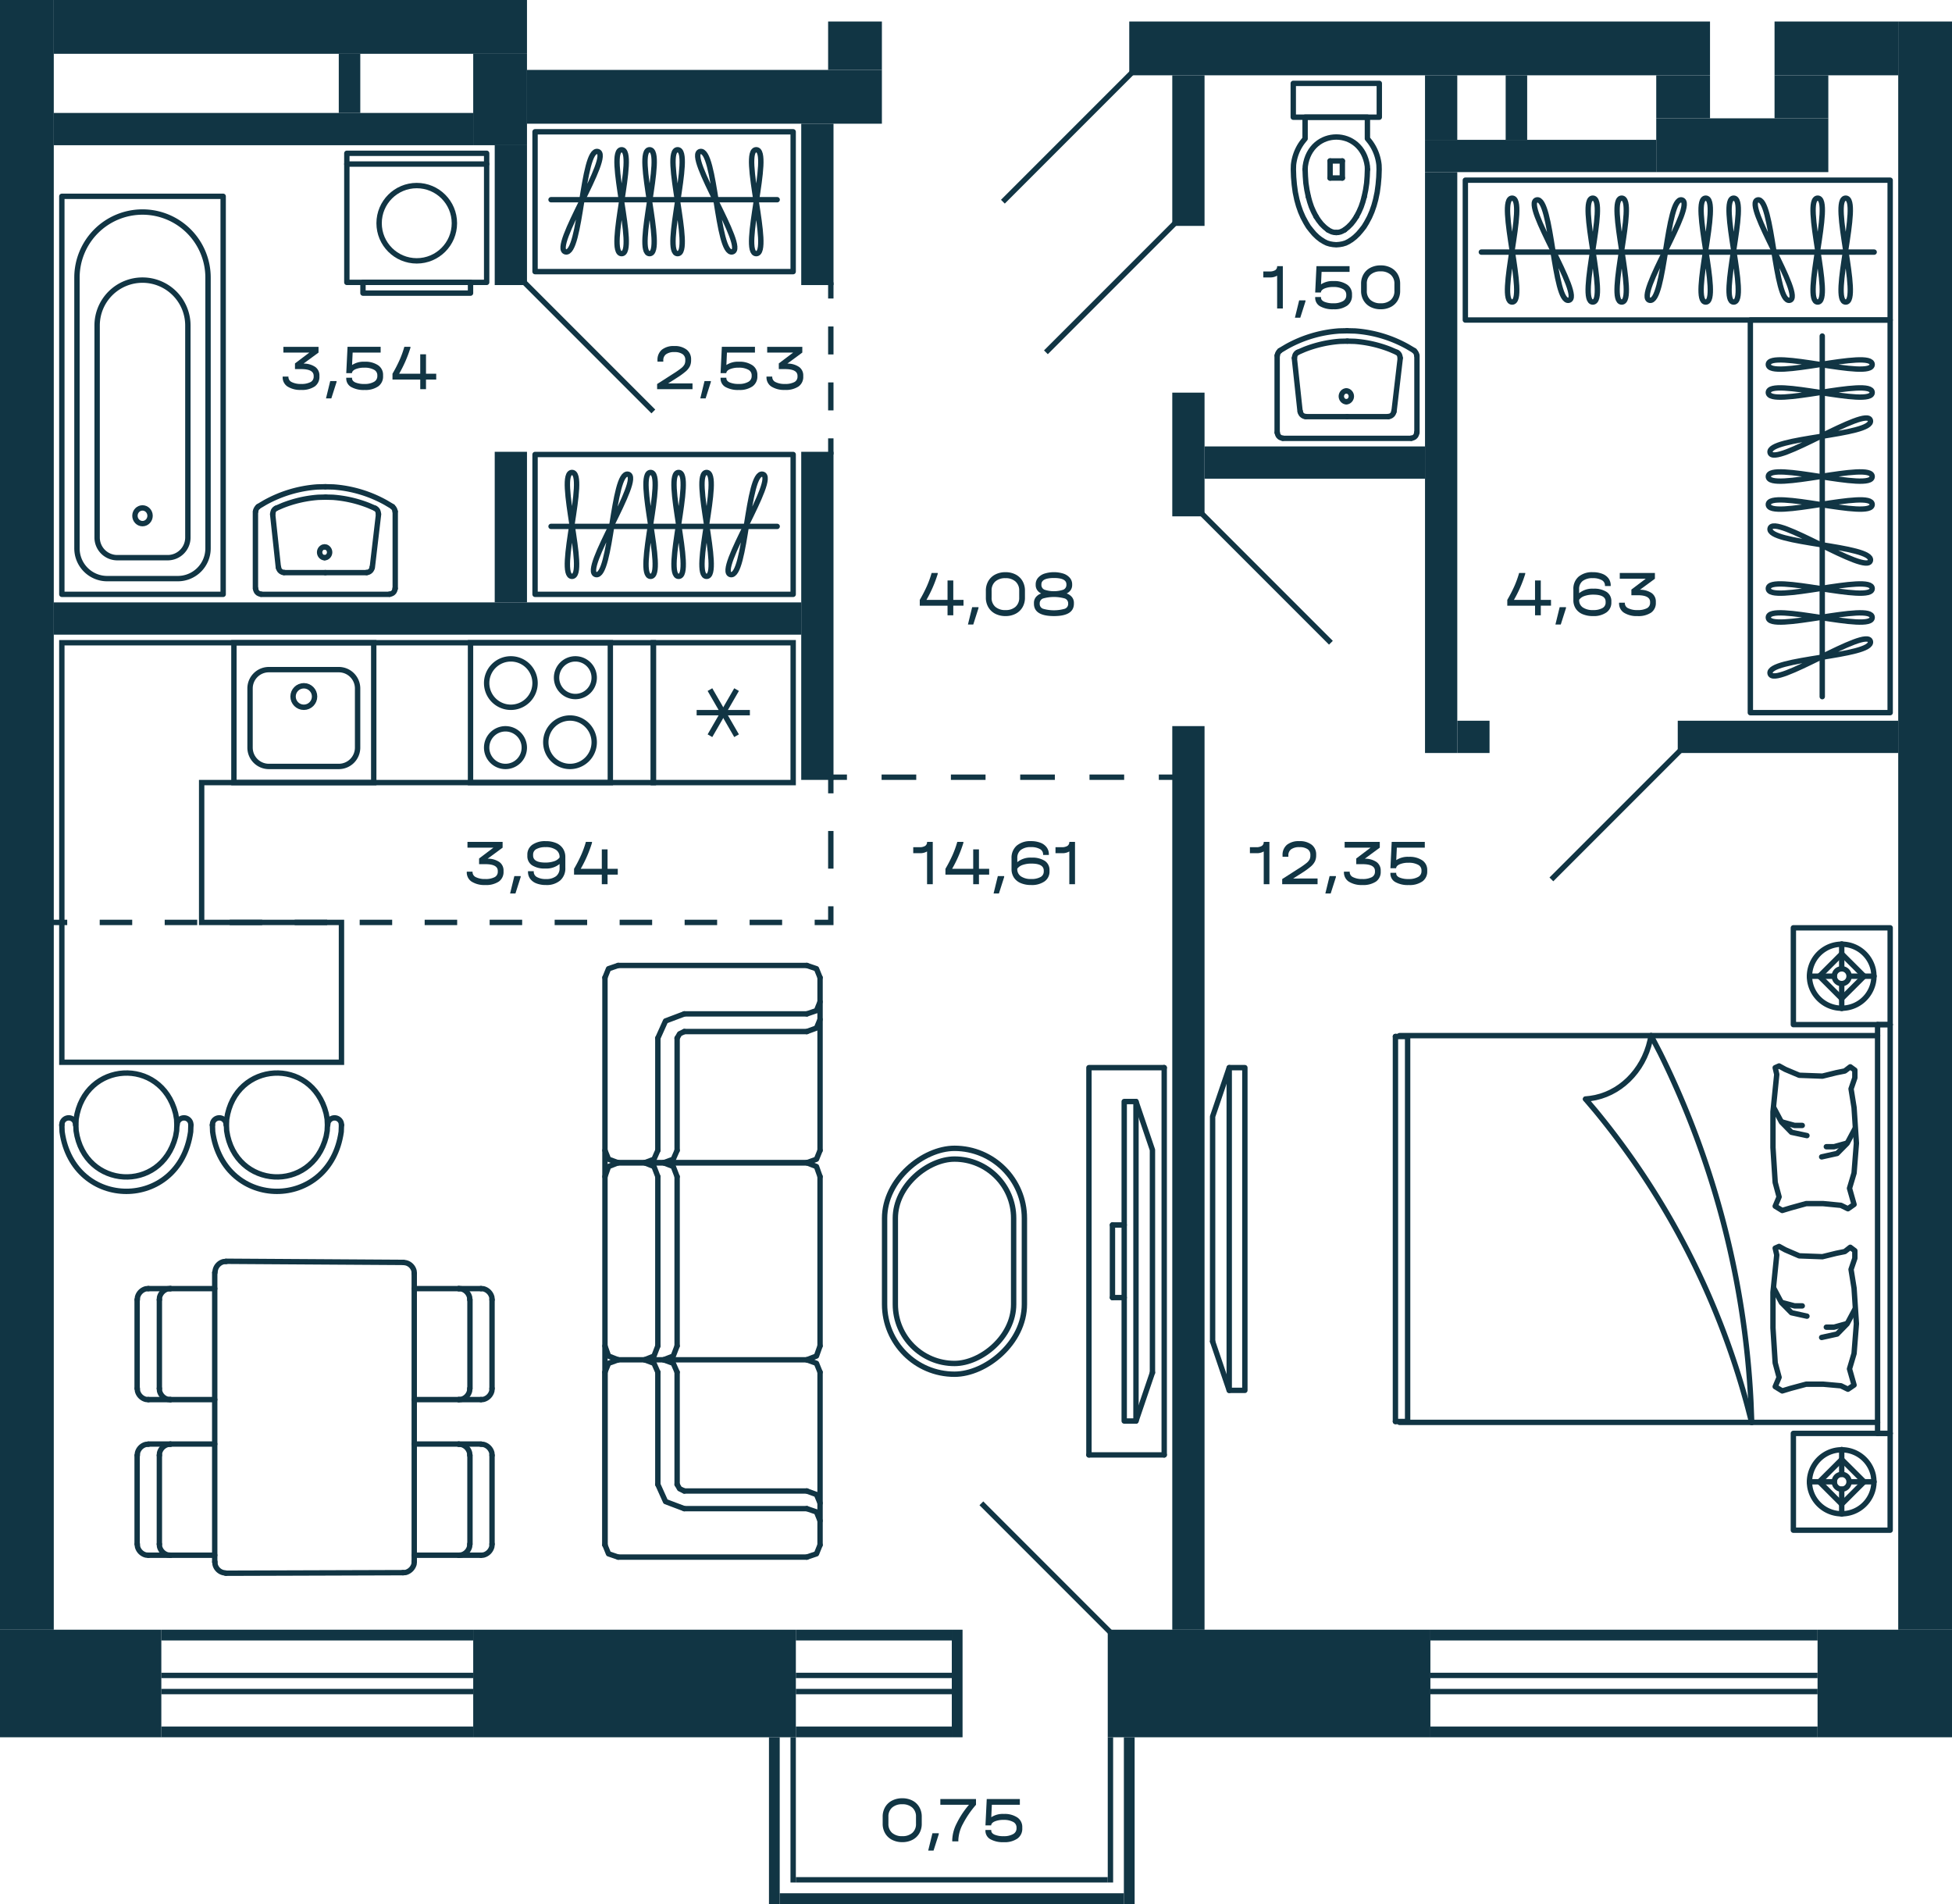 <svg xmlns="http://www.w3.org/2000/svg" width="363" height="354" viewBox="0 0 363 354">
  <title>M5_C1_8,10,12,14,16fl_3</title>
  <g id="Слой_2" data-name="Слой 2">
    <g id="M5_C1_8_10_12_14_16fl_3" data-name="M5_C1_8,10,12,14,16fl_3">
      <g id="m">
        <g>
          <polyline points="231.5 198.5 231.5 258.5 228.591 258.5 228.591 198.5 231.5 198.5" fill="none" stroke="#113544" stroke-linecap="round" stroke-linejoin="round"/>
          <line x1="225.5" y1="249.409" x2="228.591" y2="258.5" fill="none" stroke="#113544" stroke-linecap="round" stroke-linejoin="round"/>
          <polyline points="225.5 249.409 225.5 207.591 228.591 198.5" fill="none" stroke="#113544" stroke-linecap="round" stroke-linejoin="round"/>
        </g>
        <g>
          <line x1="209.062" y1="227.75" x2="206.875" y2="227.75" fill="none" stroke="#113544" stroke-linecap="round" stroke-linejoin="round"/>
          <line x1="214.313" y1="255.2" x2="211.25" y2="264.2" fill="none" stroke="#113544" stroke-linecap="round" stroke-linejoin="round"/>
          <polyline points="214.313 255.2 214.313 213.8 211.25 204.8" fill="none" stroke="#113544" stroke-linecap="round" stroke-linejoin="round"/>
          <polyline points="209.062 204.8 209.062 264.2 211.25 264.2 211.25 204.8 209.062 204.8" fill="none" stroke="#113544" stroke-linecap="round" stroke-linejoin="round"/>
          <line x1="216.5" y1="270.5" x2="202.5" y2="270.5" fill="none" stroke="#113544" stroke-linecap="round" stroke-linejoin="round"/>
          <polyline points="202.5 270.5 202.5 198.5 216.5 198.5" fill="none" stroke="#113544" stroke-linecap="round" stroke-linejoin="round"/>
          <line x1="216.5" y1="198.5" x2="216.5" y2="270.5" fill="none" stroke="#113544" stroke-linecap="round" stroke-linejoin="round"/>
          <line x1="206.875" y1="227.75" x2="206.875" y2="241.25" fill="none" stroke="#113544" stroke-linecap="round" stroke-linejoin="round"/>
          <line x1="209.062" y1="241.25" x2="206.875" y2="241.25" fill="none" stroke="#113544" stroke-linecap="round" stroke-linejoin="round"/>
        </g>
        <g>
          <rect x="99.5" y="84.5" width="48" height="26" fill="none" stroke="#113544" stroke-linecap="round" stroke-linejoin="round"/>
          <line x1="144.525" y1="97.871" x2="102.475" y2="97.871" fill="none" stroke="#113544" stroke-linecap="round" stroke-linejoin="round"/>
          <path d="M126.2,87.843c-2.975,0,2.975,19.314,0,19.314S129.172,87.843,126.2,87.843Z" fill="none" stroke="#113544" stroke-linecap="round" stroke-linejoin="round"/>
          <path d="M131.4,87.843c-2.975,0,2.976,19.314,0,19.314S134.379,87.843,131.4,87.843Z" fill="none" stroke="#113544" stroke-linecap="round" stroke-linejoin="round"/>
          <path d="M141.825,88.172c-2.893-.65-3.08,19.3-5.967,18.656S144.713,88.82,141.825,88.172Z" fill="none" stroke="#113544" stroke-linecap="round" stroke-linejoin="round"/>
          <path d="M120.99,87.843c-2.975,0,2.975,19.314,0,19.314S123.965,87.843,120.99,87.843Z" fill="none" stroke="#113544" stroke-linecap="round" stroke-linejoin="round"/>
          <path d="M106.37,87.843c-2.975,0,2.976,19.314,0,19.314S109.346,87.843,106.37,87.843Z" fill="none" stroke="#113544" stroke-linecap="round" stroke-linejoin="round"/>
          <path d="M116.792,88.172c-2.893-.65-3.08,19.3-5.968,18.656S119.68,88.82,116.792,88.172Z" fill="none" stroke="#113544" stroke-linecap="round" stroke-linejoin="round"/>
        </g>
        <g>
          <rect x="99.5" y="24.5" width="48" height="26" fill="none" stroke="#113544" stroke-linecap="round" stroke-linejoin="round"/>
          <line x1="102.475" y1="37.129" x2="144.525" y2="37.129" fill="none" stroke="#113544" stroke-linecap="round" stroke-linejoin="round"/>
          <path d="M120.8,47.157c2.975,0-2.975-19.314,0-19.314S117.828,47.157,120.8,47.157Z" fill="none" stroke="#113544" stroke-linecap="round" stroke-linejoin="round"/>
          <path d="M115.6,47.157c2.975,0-2.976-19.314,0-19.314S112.621,47.157,115.6,47.157Z" fill="none" stroke="#113544" stroke-linecap="round" stroke-linejoin="round"/>
          <path d="M105.175,46.828c2.893.65,3.08-19.3,5.968-18.656S102.287,46.18,105.175,46.828Z" fill="none" stroke="#113544" stroke-linecap="round" stroke-linejoin="round"/>
          <path d="M126.01,47.157c2.975,0-2.975-19.314,0-19.314S123.035,47.157,126.01,47.157Z" fill="none" stroke="#113544" stroke-linecap="round" stroke-linejoin="round"/>
          <path d="M140.63,47.157c2.975,0-2.976-19.314,0-19.314S137.654,47.157,140.63,47.157Z" fill="none" stroke="#113544" stroke-linecap="round" stroke-linejoin="round"/>
          <path d="M130.208,28.172c2.893-.649,3.08,19.3,5.968,18.656S127.32,28.82,130.208,28.172Z" fill="none" stroke="#113544" stroke-linecap="round" stroke-linejoin="round"/>
        </g>
        <g>
          <rect x="299" y="7" width="26" height="79" fill="none" stroke="#113544" stroke-linecap="round" stroke-linejoin="round" transform="translate(265.5 358.5) rotate(-90)"/>
          <line x1="348.525" y1="46.871" x2="275.475" y2="46.871" fill="none" stroke="#113544" stroke-linecap="round" stroke-linejoin="round"/>
          <path d="M322.4,36.843c-2.975,0,2.976,19.314,0,19.314S325.379,36.843,322.4,36.843Z" fill="none" stroke="#113544" stroke-linecap="round" stroke-linejoin="round"/>
          <path d="M338.023,36.843c-2.975,0,2.975,19.314,0,19.314S341,36.843,338.023,36.843Z" fill="none" stroke="#113544" stroke-linecap="round" stroke-linejoin="round"/>
          <path d="M343.23,36.843c-2.975,0,2.975,19.314,0,19.314S346.205,36.843,343.23,36.843Z" fill="none" stroke="#113544" stroke-linecap="round" stroke-linejoin="round"/>
          <path d="M326.858,37.172c2.873-.645,3.093,19.3,5.967,18.656S323.984,37.817,326.858,37.172Z" fill="none" stroke="#113544" stroke-linecap="round" stroke-linejoin="round"/>
          <path d="M301.577,36.843c2.975,0-2.975,19.314,0,19.314S298.6,36.843,301.577,36.843Z" fill="none" stroke="#113544" stroke-linecap="round" stroke-linejoin="round"/>
          <path d="M317.2,36.843c2.975,0-2.975,19.314,0,19.314S314.222,36.843,317.2,36.843Z" fill="none" stroke="#113544" stroke-linecap="round" stroke-linejoin="round"/>
          <path d="M312.743,37.172c-2.874-.645-3.094,19.3-5.968,18.656S315.617,37.817,312.743,37.172Z" fill="none" stroke="#113544" stroke-linecap="round" stroke-linejoin="round"/>
          <path d="M296.2,36.843c2.975,0-2.975,19.314,0,19.314S293.222,36.843,296.2,36.843Z" fill="none" stroke="#113544" stroke-linecap="round" stroke-linejoin="round"/>
          <path d="M281.2,36.843c2.975,0-2.975,19.314,0,19.314S278.222,36.843,281.2,36.843Z" fill="none" stroke="#113544" stroke-linecap="round" stroke-linejoin="round"/>
          <path d="M285.775,37.172c2.874-.645,3.094,19.3,5.968,18.656S282.9,37.817,285.775,37.172Z" fill="none" stroke="#113544" stroke-linecap="round" stroke-linejoin="round"/>
        </g>
        <g>
          <rect x="325.5" y="59.5" width="26" height="73" fill="none" stroke="#113544" stroke-linecap="round" stroke-linejoin="round" transform="translate(677 192) rotate(180)"/>
          <line x1="338.871" y1="62.475" x2="338.871" y2="129.525" fill="none" stroke="#113544" stroke-linecap="round" stroke-linejoin="round"/>
          <path d="M328.843,88.6c0,2.975,19.314-2.976,19.314,0S328.843,85.621,328.843,88.6Z" fill="none" stroke="#113544" stroke-linecap="round" stroke-linejoin="round"/>
          <path d="M328.843,72.977c0,2.975,19.314-2.975,19.314,0S328.843,70,328.843,72.977Z" fill="none" stroke="#113544" stroke-linecap="round" stroke-linejoin="round"/>
          <path d="M328.843,67.77c0,2.975,19.314-2.975,19.314,0S328.843,64.8,328.843,67.77Z" fill="none" stroke="#113544" stroke-linecap="round" stroke-linejoin="round"/>
          <path d="M329.172,84.142c-.645-2.873,19.3-3.093,18.656-5.967S329.817,87.016,329.172,84.142Z" fill="none" stroke="#113544" stroke-linecap="round" stroke-linejoin="round"/>
          <path d="M328.843,109.423c0-2.975,19.314,2.975,19.314,0S328.843,112.4,328.843,109.423Z" fill="none" stroke="#113544" stroke-linecap="round" stroke-linejoin="round"/>
          <path d="M328.843,93.8c0-2.975,19.314,2.975,19.314,0S328.843,96.778,328.843,93.8Z" fill="none" stroke="#113544" stroke-linecap="round" stroke-linejoin="round"/>
          <path d="M329.172,98.257c-.645,2.874,19.3,3.094,18.656,5.968S329.817,95.384,329.172,98.257Z" fill="none" stroke="#113544" stroke-linecap="round" stroke-linejoin="round"/>
          <path d="M328.843,114.8c0-2.975,19.314,2.975,19.314,0S328.843,117.778,328.843,114.8Z" fill="none" stroke="#113544" stroke-linecap="round" stroke-linejoin="round"/>
          <path d="M329.172,125.225c-.645-2.874,19.3-3.094,18.656-5.968S329.817,128.1,329.172,125.225Z" fill="none" stroke="#113544" stroke-linecap="round" stroke-linejoin="round"/>
        </g>
        <g>
          <g>
            <path d="M307.043,192.546l1.7,3.276a164.53,164.53,0,0,1,16.863,64.855l.145,3.777" fill="none" stroke="#113544" stroke-linecap="round" stroke-linejoin="round"/>
            <path d="M294.862,204.353l1.8,2.115a145.668,145.668,0,0,1,28.36,55.21l.725,2.8" fill="none" stroke="#113544" stroke-linecap="round" stroke-linejoin="round"/>
            <line x1="349.159" y1="190.5" x2="349.159" y2="266.5" fill="none" stroke="#113544" stroke-linecap="round" stroke-linejoin="round"/>
            <line x1="351.5" y1="190.5" x2="351.5" y2="266.5" fill="none" stroke="#113544" stroke-linecap="round" stroke-linejoin="round"/>
            <line x1="261.765" y1="192.709" x2="261.765" y2="264.291" fill="none" stroke="#113544" stroke-linecap="round" stroke-linejoin="round"/>
            <line x1="259.5" y1="192.709" x2="259.5" y2="264.291" fill="none" stroke="#113544" stroke-linecap="round" stroke-linejoin="round"/>
            <polygon points="343.938 254.51 344.788 257.513 343.648 258.286 342.343 257.649 339.049 257.353 335.88 257.353 333 258.127 331.426 258.605 330.121 257.809 330.846 256.08 330.121 253.395 329.707 246.912 329.707 240.27 330.411 233.331 330.121 232.057 330.846 231.739 332.006 232.376 334.595 233.491 338.904 233.65 341.494 233.013 343.068 232.694 344.083 231.898 344.933 232.535 344.933 233.946 344.228 236.016 344.788 239.496 345.223 246.116 344.788 251.644 343.938 254.51" fill="none" stroke="#113544" stroke-linecap="round" stroke-linejoin="round"/>
            <polyline points="329.852 239.496 331.281 242.18 333.145 244.068 336.025 244.706" fill="none" stroke="#113544" stroke-linecap="round" stroke-linejoin="round"/>
            <polyline points="331.426 242.18 333.725 242.795 335.155 242.795" fill="none" stroke="#113544" stroke-linecap="round" stroke-linejoin="round"/>
            <polyline points="343.358 246.116 341.059 246.753 339.629 246.753" fill="none" stroke="#113544" stroke-linecap="round" stroke-linejoin="round"/>
            <polyline points="344.933 243.431 343.503 246.116 341.639 248.027 338.759 248.664" fill="none" stroke="#113544" stroke-linecap="round" stroke-linejoin="round"/>
            <line x1="349.159" y1="266.497" x2="351.5" y2="266.497" fill="none" stroke="#113544" stroke-linecap="round" stroke-linejoin="round"/>
            <line x1="260.266" y1="264.451" x2="349.159" y2="264.451" fill="none" stroke="#113544" stroke-linecap="round" stroke-linejoin="round"/>
            <line x1="259.5" y1="264.288" x2="261.764" y2="264.288" fill="none" stroke="#113544" stroke-linecap="round" stroke-linejoin="round"/>
            <polygon points="343.939 220.936 344.788 223.939 343.649 224.735 342.344 224.098 339.05 223.78 335.88 223.78 333.001 224.576 331.426 225.054 330.121 224.257 330.846 222.529 330.121 219.844 329.707 213.361 329.707 206.719 330.411 199.758 330.121 198.507 330.846 198.188 332.006 198.825 334.596 199.917 338.905 200.076 341.494 199.439 343.069 199.121 344.084 198.347 344.933 198.961 344.933 200.395 344.229 202.442 344.788 205.922 345.223 212.565 344.788 218.093 343.939 220.936" fill="none" stroke="#113544" stroke-linecap="round" stroke-linejoin="round"/>
            <polyline points="344.933 209.881 343.504 212.565 341.639 214.453 338.76 215.09" fill="none" stroke="#113544" stroke-linecap="round" stroke-linejoin="round"/>
            <polyline points="343.359 212.565 341.059 213.202 339.63 213.202" fill="none" stroke="#113544" stroke-linecap="round" stroke-linejoin="round"/>
            <polyline points="329.852 205.922 331.281 208.607 333.146 210.518 336.025 211.132" fill="none" stroke="#113544" stroke-linecap="round" stroke-linejoin="round"/>
            <polyline points="331.426 208.607 333.726 209.244 335.155 209.244" fill="none" stroke="#113544" stroke-linecap="round" stroke-linejoin="round"/>
            <path d="M307.043,192.546l-.186.888c-1.29,5.789-5.759,10.109-11.145,10.805l-.85.091" fill="none" stroke="#113544" stroke-linecap="round" stroke-linejoin="round"/>
            <line x1="349.159" y1="192.546" x2="260.267" y2="192.546" fill="none" stroke="#113544" stroke-linecap="round" stroke-linejoin="round"/>
            <line x1="351.5" y1="190.5" x2="349.159" y2="190.5" fill="none" stroke="#113544" stroke-linecap="round" stroke-linejoin="round"/>
            <line x1="261.765" y1="192.709" x2="259.5" y2="192.709" fill="none" stroke="#113544" stroke-linecap="round" stroke-linejoin="round"/>
          </g>
          <g>
            <g>
              <line x1="338.326" y1="275.5" x2="342.49" y2="271.343" fill="none" stroke="#113544" stroke-linecap="round" stroke-linejoin="round"/>
              <line x1="341.115" y1="275.5" x2="336.5" y2="275.5" fill="none" stroke="#113544" stroke-linecap="round" stroke-linejoin="round"/>
              <line x1="342.49" y1="269.5" x2="342.49" y2="274.108" fill="none" stroke="#113544" stroke-linecap="round" stroke-linejoin="round"/>
              <line x1="342.49" y1="276.873" x2="342.49" y2="281.5" fill="none" stroke="#113544" stroke-linecap="round" stroke-linejoin="round"/>
              <line x1="342.49" y1="279.657" x2="338.326" y2="275.5" fill="none" stroke="#113544" stroke-linecap="round" stroke-linejoin="round"/>
              <line x1="343.885" y1="275.5" x2="348.5" y2="275.5" fill="none" stroke="#113544" stroke-linecap="round" stroke-linejoin="round"/>
              <path d="M348.48,275.5l-.019.549-.079.529a6,6,0,0,1-11.823-.215l-.059-.53v-.549a6,6,0,0,1,11.863-.98l.078.529.039.549" fill="none" stroke="#113544" stroke-linecap="round" stroke-linejoin="round"/>
              <line x1="342.49" y1="271.343" x2="346.654" y2="275.5" fill="none" stroke="#113544" stroke-linecap="round" stroke-linejoin="round"/>
              <path d="M342.49,276.873l-.255-.02-.255-.078a1.372,1.372,0,0,1,.117-2.589l.256-.059h.275a1.378,1.378,0,0,1,.373,2.648l-.256.078Z" fill="none" stroke="#113544" stroke-linecap="round" stroke-linejoin="round"/>
              <line x1="346.654" y1="275.5" x2="342.49" y2="279.657" fill="none" stroke="#113544" stroke-linecap="round" stroke-linejoin="round"/>
            </g>
            <rect x="333.5" y="266.5" width="18" height="18" fill="none" stroke="#113544" stroke-linecap="round" stroke-linejoin="round" transform="translate(618 -67) rotate(90)"/>
          </g>
          <g>
            <g>
              <line x1="338.326" y1="181.5" x2="342.49" y2="177.343" fill="none" stroke="#113544" stroke-linecap="round" stroke-linejoin="round"/>
              <line x1="341.115" y1="181.5" x2="336.5" y2="181.5" fill="none" stroke="#113544" stroke-linecap="round" stroke-linejoin="round"/>
              <line x1="342.49" y1="175.5" x2="342.49" y2="180.108" fill="none" stroke="#113544" stroke-linecap="round" stroke-linejoin="round"/>
              <line x1="342.49" y1="182.873" x2="342.49" y2="187.5" fill="none" stroke="#113544" stroke-linecap="round" stroke-linejoin="round"/>
              <line x1="342.49" y1="185.657" x2="338.326" y2="181.5" fill="none" stroke="#113544" stroke-linecap="round" stroke-linejoin="round"/>
              <line x1="343.885" y1="181.5" x2="348.5" y2="181.5" fill="none" stroke="#113544" stroke-linecap="round" stroke-linejoin="round"/>
              <path d="M348.48,181.5l-.019.549-.079.529a6,6,0,0,1-11.823-.215l-.059-.53v-.549a6,6,0,0,1,11.863-.98l.078.529.039.549" fill="none" stroke="#113544" stroke-linecap="round" stroke-linejoin="round"/>
              <line x1="342.49" y1="177.343" x2="346.654" y2="181.5" fill="none" stroke="#113544" stroke-linecap="round" stroke-linejoin="round"/>
              <path d="M342.49,182.873l-.255-.02-.255-.078a1.372,1.372,0,0,1,.117-2.589l.256-.059h.275a1.378,1.378,0,0,1,.373,2.648l-.256.078Z" fill="none" stroke="#113544" stroke-linecap="round" stroke-linejoin="round"/>
              <line x1="346.654" y1="181.5" x2="342.49" y2="185.657" fill="none" stroke="#113544" stroke-linecap="round" stroke-linejoin="round"/>
            </g>
            <rect x="333.5" y="172.5" width="18" height="18" fill="none" stroke="#113544" stroke-linecap="round" stroke-linejoin="round" transform="translate(524 -161) rotate(90)"/>
          </g>
        </g>
        <g>
          <rect x="156.5" y="221.5" width="42" height="26" rx="13" fill="none" stroke="#113544" stroke-linecap="round" stroke-linejoin="round" transform="translate(-57 412) rotate(-90)"/>
          <rect x="158.5" y="223.5" width="38" height="22" rx="11" fill="none" stroke="#113544" stroke-linecap="round" stroke-linejoin="round" transform="translate(-57 412) rotate(-90)"/>
        </g>
        <g>
          <path d="M35.5,209.161l-.047,1.27c-2.088,14.759-21.819,14.759-23.906,0l-.047-1.27" fill="none" stroke="#113544" stroke-linecap="round" stroke-linejoin="round"/>
          <path d="M32.891,209.161l-.047,1.075-.19,1.075c-2.692,10.59-16.953,9.754-18.5-1.075l-.047-1.075.047-1.075c1.545-10.829,15.806-11.666,18.5-1.075l.19,1.075Z" fill="none" stroke="#113544" stroke-linecap="round" stroke-linejoin="round"/>
          <path d="M11.5,209.161l.047-.391a1.282,1.282,0,0,1,2.467,0l.047.391" fill="none" stroke="#113544" stroke-linecap="round" stroke-linejoin="round"/>
          <path d="M32.939,209.161l.047-.391a1.282,1.282,0,0,1,2.466,0l.048.391" fill="none" stroke="#113544" stroke-linecap="round" stroke-linejoin="round"/>
        </g>
        <g>
          <path d="M63.5,209.161l-.047,1.27c-2.088,14.759-21.819,14.759-23.906,0l-.047-1.27" fill="none" stroke="#113544" stroke-linecap="round" stroke-linejoin="round"/>
          <path d="M60.891,209.161l-.047,1.075-.19,1.075c-2.692,10.59-16.953,9.754-18.5-1.075l-.047-1.075.047-1.075c1.545-10.829,15.806-11.666,18.5-1.075l.19,1.075Z" fill="none" stroke="#113544" stroke-linecap="round" stroke-linejoin="round"/>
          <path d="M39.5,209.161l.047-.391a1.282,1.282,0,0,1,2.467,0l.047.391" fill="none" stroke="#113544" stroke-linecap="round" stroke-linejoin="round"/>
          <path d="M60.939,209.161l.047-.391a1.282,1.282,0,0,1,2.466,0l.048.391" fill="none" stroke="#113544" stroke-linecap="round" stroke-linejoin="round"/>
        </g>
        <g>
          <line x1="114.958" y1="216.182" x2="150.042" y2="216.182" fill="none" stroke="#113544" stroke-linecap="round" stroke-linejoin="round"/>
          <line x1="114.958" y1="252.818" x2="150.042" y2="252.818" fill="none" stroke="#113544" stroke-linecap="round" stroke-linejoin="round"/>
          <line x1="152.5" y1="250.238" x2="152.5" y2="218.762" fill="none" stroke="#113544" stroke-linecap="round" stroke-linejoin="round"/>
          <line x1="122.334" y1="250.238" x2="122.334" y2="218.762" fill="none" stroke="#113544" stroke-linecap="round" stroke-linejoin="round"/>
          <line x1="125.919" y1="250.238" x2="125.919" y2="218.762" fill="none" stroke="#113544" stroke-linecap="round" stroke-linejoin="round"/>
          <polyline points="114.958 216.182 113.166 216.886 112.5 218.762" fill="none" stroke="#113544" stroke-linecap="round" stroke-linejoin="round"/>
          <polyline points="114.958 252.818 113.166 252.114 112.5 250.238" fill="none" stroke="#113544" stroke-linecap="round" stroke-linejoin="round"/>
          <polyline points="150.042 216.182 151.834 216.886 152.5 218.762" fill="none" stroke="#113544" stroke-linecap="round" stroke-linejoin="round"/>
          <polyline points="150.042 252.818 151.834 252.114 152.5 250.238" fill="none" stroke="#113544" stroke-linecap="round" stroke-linejoin="round"/>
          <polyline points="123.409 252.818 125.202 252.114 125.919 250.238" fill="none" stroke="#113544" stroke-linecap="round" stroke-linejoin="round"/>
          <polyline points="119.875 252.818 121.617 252.114 122.334 250.238" fill="none" stroke="#113544" stroke-linecap="round" stroke-linejoin="round"/>
          <polyline points="123.409 216.182 125.202 216.886 125.919 218.762" fill="none" stroke="#113544" stroke-linecap="round" stroke-linejoin="round"/>
          <polyline points="119.875 216.182 121.617 216.886 122.334 218.762" fill="none" stroke="#113544" stroke-linecap="round" stroke-linejoin="round"/>
          <line x1="150.042" y1="280.494" x2="127.25" y2="280.494" fill="none" stroke="#113544" stroke-linecap="round" stroke-linejoin="round"/>
          <line x1="114.958" y1="289.5" x2="150.042" y2="289.5" fill="none" stroke="#113544" stroke-linecap="round" stroke-linejoin="round"/>
          <line x1="112.5" y1="287.248" x2="112.5" y2="255.116" fill="none" stroke="#113544" stroke-linecap="round" stroke-linejoin="round"/>
          <line x1="152.5" y1="287.248" x2="152.5" y2="255.116" fill="none" stroke="#113544" stroke-linecap="round" stroke-linejoin="round"/>
          <line x1="122.334" y1="255.116" x2="122.334" y2="275.99" fill="none" stroke="#113544" stroke-linecap="round" stroke-linejoin="round"/>
          <line x1="150.042" y1="277.21" x2="127.25" y2="277.21" fill="none" stroke="#113544" stroke-linecap="round" stroke-linejoin="round"/>
          <line x1="125.919" y1="255.116" x2="125.919" y2="275.99" fill="none" stroke="#113544" stroke-linecap="round" stroke-linejoin="round"/>
          <polyline points="152.5 287.248 151.834 288.89 150.042 289.5" fill="none" stroke="#113544" stroke-linecap="round" stroke-linejoin="round"/>
          <polyline points="112.5 287.248 113.166 288.89 114.958 289.5" fill="none" stroke="#113544" stroke-linecap="round" stroke-linejoin="round"/>
          <polyline points="152.5 255.116 151.834 253.474 150.042 252.818" fill="none" stroke="#113544" stroke-linecap="round" stroke-linejoin="round"/>
          <polyline points="112.5 255.116 113.166 253.474 114.958 252.818" fill="none" stroke="#113544" stroke-linecap="round" stroke-linejoin="round"/>
          <polyline points="152.5 279.462 151.834 277.867 150.042 277.21" fill="none" stroke="#113544" stroke-linecap="round" stroke-linejoin="round"/>
          <polyline points="152.5 282.745 151.834 281.103 150.042 280.494" fill="none" stroke="#113544" stroke-linecap="round" stroke-linejoin="round"/>
          <polyline points="123.409 252.818 125.202 253.474 125.919 255.116" fill="none" stroke="#113544" stroke-linecap="round" stroke-linejoin="round"/>
          <polyline points="119.875 252.818 121.616 253.474 122.334 255.116" fill="none" stroke="#113544" stroke-linecap="round" stroke-linejoin="round"/>
          <polyline points="127.25 280.494 123.768 279.18 122.334 275.99" fill="none" stroke="#113544" stroke-linecap="round" stroke-linejoin="round"/>
          <polyline points="127.25 277.21 126.38 276.788 125.919 275.99" fill="none" stroke="#113544" stroke-linecap="round" stroke-linejoin="round"/>
          <line x1="150.042" y1="216.182" x2="114.958" y2="216.182" fill="none" stroke="#113544" stroke-linecap="round" stroke-linejoin="round"/>
          <line x1="150.042" y1="188.506" x2="127.25" y2="188.506" fill="none" stroke="#113544" stroke-linecap="round" stroke-linejoin="round"/>
          <line x1="114.958" y1="179.5" x2="150.042" y2="179.5" fill="none" stroke="#113544" stroke-linecap="round" stroke-linejoin="round"/>
          <line x1="152.5" y1="181.752" x2="152.5" y2="213.884" fill="none" stroke="#113544" stroke-linecap="round" stroke-linejoin="round"/>
          <line x1="122.334" y1="213.884" x2="122.334" y2="193.01" fill="none" stroke="#113544" stroke-linecap="round" stroke-linejoin="round"/>
          <line x1="150.042" y1="191.79" x2="127.25" y2="191.79" fill="none" stroke="#113544" stroke-linecap="round" stroke-linejoin="round"/>
          <line x1="125.919" y1="213.884" x2="125.919" y2="193.01" fill="none" stroke="#113544" stroke-linecap="round" stroke-linejoin="round"/>
          <polyline points="152.5 181.752 151.834 180.11 150.042 179.5" fill="none" stroke="#113544" stroke-linecap="round" stroke-linejoin="round"/>
          <polyline points="112.5 181.752 113.166 180.11 114.958 179.5" fill="none" stroke="#113544" stroke-linecap="round" stroke-linejoin="round"/>
          <polyline points="152.5 213.884 151.834 215.526 150.042 216.182" fill="none" stroke="#113544" stroke-linecap="round" stroke-linejoin="round"/>
          <polyline points="112.5 213.884 113.166 215.526 114.958 216.182" fill="none" stroke="#113544" stroke-linecap="round" stroke-linejoin="round"/>
          <polyline points="152.5 189.538 151.834 191.133 150.042 191.79" fill="none" stroke="#113544" stroke-linecap="round" stroke-linejoin="round"/>
          <polyline points="152.5 186.255 151.834 187.897 150.042 188.506" fill="none" stroke="#113544" stroke-linecap="round" stroke-linejoin="round"/>
          <polyline points="123.409 216.182 125.202 215.526 125.919 213.884" fill="none" stroke="#113544" stroke-linecap="round" stroke-linejoin="round"/>
          <polyline points="119.875 216.182 121.616 215.526 122.334 213.884" fill="none" stroke="#113544" stroke-linecap="round" stroke-linejoin="round"/>
          <polyline points="127.25 188.506 123.768 189.82 122.334 193.01" fill="none" stroke="#113544" stroke-linecap="round" stroke-linejoin="round"/>
          <polyline points="127.25 191.79 126.38 192.212 125.919 193.01" fill="none" stroke="#113544" stroke-linecap="round" stroke-linejoin="round"/>
          <line x1="112.5" y1="287.248" x2="112.5" y2="181.752" fill="none" stroke="#113544" stroke-linecap="round" stroke-linejoin="round"/>
        </g>
        <g>
          <path d="M91.5,287.1l-.035.453a2.145,2.145,0,0,1-1.565,1.568l-.452.035" fill="none" stroke="#113544" stroke-linecap="round" stroke-linejoin="round"/>
          <path d="M89.448,268.516l.452.035a2.148,2.148,0,0,1,1.565,1.569l.035.453" fill="none" stroke="#113544" stroke-linecap="round" stroke-linejoin="round"/>
          <path d="M87.362,287.1l-.035.454a2.147,2.147,0,0,1-1.565,1.568l-.452.035" fill="none" stroke="#113544" stroke-linecap="round" stroke-linejoin="round"/>
          <path d="M85.31,268.516l.452.035a2.148,2.148,0,0,1,1.565,1.569l.035.453" fill="none" stroke="#113544" stroke-linecap="round" stroke-linejoin="round"/>
          <path d="M91.5,258.163l-.035.453a2.151,2.151,0,0,1-1.565,1.569l-.452.034" fill="none" stroke="#113544" stroke-linecap="round" stroke-linejoin="round"/>
          <path d="M89.448,239.582l.452.035a2.15,2.15,0,0,1,1.565,1.569l.035.453" fill="none" stroke="#113544" stroke-linecap="round" stroke-linejoin="round"/>
          <path d="M87.362,258.163l-.035.453a2.148,2.148,0,0,1-1.565,1.569l-.452.034" fill="none" stroke="#113544" stroke-linecap="round" stroke-linejoin="round"/>
          <path d="M85.31,239.582l.452.035a2.148,2.148,0,0,1,1.565,1.569l.035.453" fill="none" stroke="#113544" stroke-linecap="round" stroke-linejoin="round"/>
          <path d="M27.587,289.153l-.452-.035a2.145,2.145,0,0,1-1.565-1.568l-.035-.453" fill="none" stroke="#113544" stroke-linecap="round" stroke-linejoin="round"/>
          <path d="M25.535,270.573l.035-.453a2.148,2.148,0,0,1,1.565-1.569l.452-.035" fill="none" stroke="#113544" stroke-linecap="round" stroke-linejoin="round"/>
          <path d="M31.69,289.153l-.452-.035a2.145,2.145,0,0,1-1.565-1.568l-.035-.453" fill="none" stroke="#113544" stroke-linecap="round" stroke-linejoin="round"/>
          <path d="M29.638,270.573l.035-.453a2.148,2.148,0,0,1,1.565-1.569l.452-.035" fill="none" stroke="#113544" stroke-linecap="round" stroke-linejoin="round"/>
          <path d="M31.69,260.219l-.452-.034a2.148,2.148,0,0,1-1.565-1.569l-.035-.453" fill="none" stroke="#113544" stroke-linecap="round" stroke-linejoin="round"/>
          <path d="M29.638,241.639l.035-.453a2.148,2.148,0,0,1,1.565-1.569l.452-.035" fill="none" stroke="#113544" stroke-linecap="round" stroke-linejoin="round"/>
          <path d="M27.587,260.219l-.452-.034a2.148,2.148,0,0,1-1.565-1.569l-.035-.453" fill="none" stroke="#113544" stroke-linecap="round" stroke-linejoin="round"/>
          <path d="M25.535,241.639l.035-.453a2.148,2.148,0,0,1,1.565-1.569l.452-.035" fill="none" stroke="#113544" stroke-linecap="round" stroke-linejoin="round"/>
          <path d="M75.018,234.709l.451.07A2.058,2.058,0,0,1,77,236.313l.034.453" fill="none" stroke="#113544" stroke-linecap="round" stroke-linejoin="round"/>
          <path d="M77.034,290.339l-.034.453a2.212,2.212,0,0,1-1.565,1.568l-.487.035" fill="none" stroke="#113544" stroke-linecap="round" stroke-linejoin="round"/>
          <path d="M41.983,292.465l-.452-.07A2.057,2.057,0,0,1,40,290.861l-.035-.453" fill="none" stroke="#113544" stroke-linecap="round" stroke-linejoin="round"/>
          <path d="M39.966,236.592l.07-.454a2.094,2.094,0,0,1,1.53-1.568l.486-.035" fill="none" stroke="#113544" stroke-linecap="round" stroke-linejoin="round"/>
          <line x1="85.31" y1="289.153" x2="89.448" y2="289.153" fill="none" stroke="#113544" stroke-linecap="round" stroke-linejoin="round"/>
          <line x1="91.5" y1="287.097" x2="91.5" y2="270.573" fill="none" stroke="#113544" stroke-linecap="round" stroke-linejoin="round"/>
          <line x1="89.448" y1="268.481" x2="85.31" y2="268.481" fill="none" stroke="#113544" stroke-linecap="round" stroke-linejoin="round"/>
          <line x1="77.069" y1="289.153" x2="85.31" y2="289.153" fill="none" stroke="#113544" stroke-linecap="round" stroke-linejoin="round"/>
          <line x1="87.397" y1="287.097" x2="87.397" y2="270.573" fill="none" stroke="#113544" stroke-linecap="round" stroke-linejoin="round"/>
          <line x1="85.31" y1="268.481" x2="77.069" y2="268.481" fill="none" stroke="#113544" stroke-linecap="round" stroke-linejoin="round"/>
          <line x1="85.31" y1="260.219" x2="89.448" y2="260.219" fill="none" stroke="#113544" stroke-linecap="round" stroke-linejoin="round"/>
          <line x1="91.5" y1="258.163" x2="91.5" y2="241.639" fill="none" stroke="#113544" stroke-linecap="round" stroke-linejoin="round"/>
          <line x1="89.448" y1="239.582" x2="85.31" y2="239.582" fill="none" stroke="#113544" stroke-linecap="round" stroke-linejoin="round"/>
          <line x1="77.069" y1="260.219" x2="85.31" y2="260.219" fill="none" stroke="#113544" stroke-linecap="round" stroke-linejoin="round"/>
          <line x1="87.397" y1="258.163" x2="87.397" y2="241.639" fill="none" stroke="#113544" stroke-linecap="round" stroke-linejoin="round"/>
          <line x1="85.31" y1="239.582" x2="77.069" y2="239.582" fill="none" stroke="#113544" stroke-linecap="round" stroke-linejoin="round"/>
          <line x1="31.69" y1="289.153" x2="27.586" y2="289.153" fill="none" stroke="#113544" stroke-linecap="round" stroke-linejoin="round"/>
          <line x1="25.5" y1="287.097" x2="25.5" y2="270.573" fill="none" stroke="#113544" stroke-linecap="round" stroke-linejoin="round"/>
          <line x1="27.586" y1="268.481" x2="31.69" y2="268.481" fill="none" stroke="#113544" stroke-linecap="round" stroke-linejoin="round"/>
          <line x1="39.931" y1="289.153" x2="31.69" y2="289.153" fill="none" stroke="#113544" stroke-linecap="round" stroke-linejoin="round"/>
          <line x1="29.638" y1="287.097" x2="29.638" y2="270.573" fill="none" stroke="#113544" stroke-linecap="round" stroke-linejoin="round"/>
          <line x1="31.69" y1="268.481" x2="39.931" y2="268.481" fill="none" stroke="#113544" stroke-linecap="round" stroke-linejoin="round"/>
          <line x1="39.931" y1="260.219" x2="31.69" y2="260.219" fill="none" stroke="#113544" stroke-linecap="round" stroke-linejoin="round"/>
          <line x1="29.638" y1="258.163" x2="29.638" y2="241.639" fill="none" stroke="#113544" stroke-linecap="round" stroke-linejoin="round"/>
          <line x1="31.69" y1="239.582" x2="39.931" y2="239.582" fill="none" stroke="#113544" stroke-linecap="round" stroke-linejoin="round"/>
          <line x1="31.69" y1="260.219" x2="27.586" y2="260.219" fill="none" stroke="#113544" stroke-linecap="round" stroke-linejoin="round"/>
          <line x1="25.5" y1="258.163" x2="25.5" y2="241.639" fill="none" stroke="#113544" stroke-linecap="round" stroke-linejoin="round"/>
          <line x1="27.587" y1="239.582" x2="31.69" y2="239.582" fill="none" stroke="#113544" stroke-linecap="round" stroke-linejoin="round"/>
          <line x1="42.018" y1="234.5" x2="74.983" y2="234.709" fill="none" stroke="#113544" stroke-linecap="round" stroke-linejoin="round"/>
          <line x1="77.034" y1="236.766" x2="77.034" y2="290.339" fill="none" stroke="#113544" stroke-linecap="round" stroke-linejoin="round"/>
          <line x1="74.948" y1="292.395" x2="41.983" y2="292.5" fill="none" stroke="#113544" stroke-linecap="round" stroke-linejoin="round"/>
          <line x1="39.931" y1="290.408" x2="39.931" y2="236.592" fill="none" stroke="#113544" stroke-linecap="round" stroke-linejoin="round"/>
        </g>
      </g>
      <g id="sant">
        <g>
          <rect x="87.5" y="119.5" width="26" height="26" transform="translate(-32 233) rotate(-90)" fill="none" stroke="#113544" stroke-miterlimit="10"/>
          <path d="M94,136a3,3,0,1,1-3,3,3,3,0,0,1,3-3m0-1a4,4,0,1,0,4,4,4,4,0,0,0-4-4Z" fill="#113544"/>
          <path d="M107,123a3,3,0,1,1-3,3,3,3,0,0,1,3-3m0-1a4,4,0,1,0,4,4,4,4,0,0,0-4-4Z" fill="#113544"/>
          <path d="M106,134a4,4,0,1,1-4,4,4,4,0,0,1,4-4m0-1a5,5,0,1,0,5,5,5,5,0,0,0-5-5Z" fill="#113544"/>
          <path d="M95,123a4,4,0,1,1-4,4,4,4,0,0,1,4-4m0-1a5,5,0,1,0,5,5,5,5,0,0,0-5-5Z" fill="#113544"/>
        </g>
        <g>
          <rect x="43.5" y="119.5" width="26" height="26" transform="translate(113 265) rotate(-180)" fill="none" stroke="#113544" stroke-miterlimit="10"/>
          <path d="M63,125a3,3,0,0,1,3,3v11a3,3,0,0,1-3,3H50a3,3,0,0,1-3-3V128a3,3,0,0,1,3-3H63m0-1H50a4,4,0,0,0-4,4v11a4,4,0,0,0,4,4H63a4,4,0,0,0,4-4V128a4,4,0,0,0-4-4Z" fill="#113544"/>
          <circle cx="56.5" cy="129.5" r="2" fill="none" stroke="#113544" stroke-miterlimit="10"/>
        </g>
        <g>
          <rect x="121.5" y="119.5" width="26" height="26" transform="translate(2 267) rotate(-90)" fill="none" stroke="#113544" stroke-miterlimit="10"/>
          <line x1="132.025" y1="128.213" x2="136.975" y2="136.787" fill="none" stroke="#113544" stroke-miterlimit="10"/>
          <line x1="132.025" y1="136.787" x2="136.975" y2="128.213" fill="none" stroke="#113544" stroke-miterlimit="10"/>
          <line x1="139.45" y1="132.5" x2="129.55" y2="132.5" fill="none" stroke="#113544" stroke-miterlimit="10"/>
        </g>
        <g>
          <path d="M242.7,21.79v3.993l-.479.6a8.627,8.627,0,0,0-1.677,4.318l-.024.8.048,1.423.12,1.4.191,1.422.288,1.373.311,1.123.383,1.1.455,1.049.551,1.023.455.749.527.673.551.649.623.6.671.524v-.024l.5.324.55.275.575.174.575.1.6.05.6-.05.575-.1.575-.174.55-.275.5-.324V44.6l.671-.525.623-.6.551-.649.527-.673.455-.749.551-1.023.455-1.049.383-1.1.311-1.123.288-1.373.191-1.422.12-1.4.048-1.423h0l-.024-.8a8.627,8.627,0,0,0-1.677-4.318l-.479-.6V21.79Z" fill="none" stroke="#113544" stroke-linecap="round" stroke-linejoin="round"/>
          <path d="M254.3,31.5l-.024-.6c-.974-7.236-10.57-7.236-11.544,0l-.024.6" fill="none" stroke="#113544" stroke-linecap="round" stroke-linejoin="round"/>
          <rect x="240.5" y="15.5" width="16" height="6.29" fill="none" stroke="#113544" stroke-linecap="round" stroke-linejoin="round"/>
          <polyline points="246.943 42.73 247.302 42.929 247.686 43.104 248.093 43.204 248.5 43.229" fill="none" stroke="#113544" stroke-linecap="round" stroke-linejoin="round"/>
          <line x1="247.35" y1="33.096" x2="249.626" y2="33.096" fill="none" stroke="#113544" stroke-linecap="round" stroke-linejoin="round"/>
          <line x1="247.35" y1="29.926" x2="249.626" y2="29.926" fill="none" stroke="#113544" stroke-linecap="round" stroke-linejoin="round"/>
          <polyline points="248.5 43.229 248.907 43.204 249.314 43.104 249.698 42.929 250.057 42.73" fill="none" stroke="#113544" stroke-linecap="round" stroke-linejoin="round"/>
          <polyline points="253.698 36.565 253.961 35.317 254.153 34.044 254.248 32.771 254.296 31.498" fill="none" stroke="#113544" stroke-linecap="round" stroke-linejoin="round"/>
          <polyline points="252.26 40.259 252.716 39.385 253.123 38.462 253.434 37.538 253.698 36.565" fill="none" stroke="#113544" stroke-linecap="round" stroke-linejoin="round"/>
          <polyline points="250.057 42.73 250.704 42.205 251.278 41.631 251.805 40.958 252.26 40.259" fill="none" stroke="#113544" stroke-linecap="round" stroke-linejoin="round"/>
          <line x1="249.626" y1="33.096" x2="249.626" y2="29.926" fill="none" stroke="#113544" stroke-linecap="round" stroke-linejoin="round"/>
          <polyline points="244.74 40.259 245.195 40.958 245.722 41.631 246.296 42.205 246.943 42.73" fill="none" stroke="#113544" stroke-linecap="round" stroke-linejoin="round"/>
          <polyline points="242.704 31.498 242.752 32.771 242.847 34.044 243.039 35.317 243.302 36.565" fill="none" stroke="#113544" stroke-linecap="round" stroke-linejoin="round"/>
          <polyline points="243.302 36.565 243.566 37.538 243.877 38.462 244.284 39.385 244.739 40.259" fill="none" stroke="#113544" stroke-linecap="round" stroke-linejoin="round"/>
          <line x1="247.35" y1="33.096" x2="247.35" y2="29.926" fill="none" stroke="#113544" stroke-linecap="round" stroke-linejoin="round"/>
        </g>
        <g>
          <rect x="64.5" y="28.5" width="26" height="24" fill="none" stroke="#113544" stroke-linecap="round" stroke-linejoin="round"/>
          <rect x="67.5" y="52.5" width="20" height="2" fill="none" stroke="#113544" stroke-linecap="round" stroke-linejoin="round"/>
          <circle cx="77.5" cy="41.5" r="7" fill="none" stroke="#113544" stroke-linecap="round" stroke-linejoin="round"/>
          <line x1="64.5" y1="30.5" x2="90.5" y2="30.5" fill="none" stroke="#113544" stroke-linecap="round" stroke-linejoin="round"/>
        </g>
        <g>
          <polyline points="237.533 80.424 237.598 80.761 237.73 81.029 237.96 81.265 238.222 81.399 238.55 81.466" fill="none" stroke="#113544" stroke-linecap="round" stroke-linejoin="round"/>
          <path d="M250.5,61.5l-1.477.034a23.411,23.411,0,0,0-9.783,2.924l-1.248.74" fill="none" stroke="#113544" stroke-linecap="round" stroke-linejoin="round"/>
          <polyline points="237.992 65.231 237.763 65.466 237.598 65.769 237.533 66.105" fill="none" stroke="#113544" stroke-linecap="round" stroke-linejoin="round"/>
          <line x1="237.5" y1="80.424" x2="237.5" y2="66.105" fill="none" stroke="#113544" stroke-linecap="round" stroke-linejoin="round"/>
          <line x1="250.5" y1="77.466" x2="258.182" y2="77.466" fill="none" stroke="#113544" stroke-linecap="round" stroke-linejoin="round"/>
          <path d="M263.008,65.2l-1.248-.74a23.411,23.411,0,0,0-9.783-2.924L250.5,61.5" fill="none" stroke="#113544" stroke-linecap="round" stroke-linejoin="round"/>
          <path d="M259.774,65.51l-1.247-.538a22.6,22.6,0,0,0-6.632-1.513l-1.346-.034" fill="none" stroke="#113544" stroke-linecap="round" stroke-linejoin="round"/>
          <line x1="262.449" y1="81.5" x2="238.55" y2="81.5" fill="none" stroke="#113544" stroke-linecap="round" stroke-linejoin="round"/>
          <path d="M250.369,72.685l-.284.038a1.039,1.039,0,0,0,0,1.923l.284.039" fill="none" stroke="#113544" stroke-linecap="round" stroke-linejoin="round"/>
          <path d="M250.369,74.685l.283-.039a1.039,1.039,0,0,0,0-1.923l-.283-.038" fill="none" stroke="#113544" stroke-linecap="round" stroke-linejoin="round"/>
          <line x1="240.701" y1="66.585" x2="241.768" y2="76.525" fill="none" stroke="#113544" stroke-linecap="round" stroke-linejoin="round"/>
          <polyline points="241.325 65.51 241.062 65.678 240.865 65.946 240.767 66.249 240.734 66.552" fill="none" stroke="#113544" stroke-linecap="round" stroke-linejoin="round"/>
          <polyline points="241.8 76.492 241.866 76.794 242.03 77.063 242.26 77.265 242.523 77.399 242.818 77.433" fill="none" stroke="#113544" stroke-linecap="round" stroke-linejoin="round"/>
          <line x1="250.5" y1="77.466" x2="242.818" y2="77.466" fill="none" stroke="#113544" stroke-linecap="round" stroke-linejoin="round"/>
          <path d="M250.549,63.426l-1.346.033a22.592,22.592,0,0,0-6.631,1.513l-1.247.538" fill="none" stroke="#113544" stroke-linecap="round" stroke-linejoin="round"/>
          <polyline points="262.449 81.466 262.778 81.399 263.04 81.265 263.27 81.029 263.401 80.761 263.467 80.424" fill="none" stroke="#113544" stroke-linecap="round" stroke-linejoin="round"/>
          <line x1="260.398" y1="66.585" x2="259.232" y2="76.525" fill="none" stroke="#113544" stroke-linecap="round" stroke-linejoin="round"/>
          <polyline points="263.467 66.105 263.401 65.769 263.237 65.466 263.007 65.231" fill="none" stroke="#113544" stroke-linecap="round" stroke-linejoin="round"/>
          <polyline points="260.365 66.552 260.332 66.249 260.234 65.946 260.037 65.678 259.774 65.509" fill="none" stroke="#113544" stroke-linecap="round" stroke-linejoin="round"/>
          <line x1="263.5" y1="80.424" x2="263.5" y2="66.105" fill="none" stroke="#113544" stroke-linecap="round" stroke-linejoin="round"/>
          <polyline points="258.182 77.433 258.477 77.399 258.74 77.265 258.97 77.063 259.134 76.794 259.199 76.492" fill="none" stroke="#113544" stroke-linecap="round" stroke-linejoin="round"/>
        </g>
        <g>
          <polyline points="47.533 109.424 47.598 109.761 47.73 110.029 47.96 110.265 48.222 110.399 48.55 110.466" fill="none" stroke="#113544" stroke-linecap="round" stroke-linejoin="round"/>
          <path d="M60.5,90.5l-1.477.034a23.411,23.411,0,0,0-9.783,2.924l-1.248.74" fill="none" stroke="#113544" stroke-linecap="round" stroke-linejoin="round"/>
          <polyline points="47.992 94.231 47.763 94.466 47.598 94.769 47.533 95.105" fill="none" stroke="#113544" stroke-linecap="round" stroke-linejoin="round"/>
          <line x1="47.5" y1="109.424" x2="47.5" y2="95.105" fill="none" stroke="#113544" stroke-linecap="round" stroke-linejoin="round"/>
          <line x1="60.5" y1="106.466" x2="68.182" y2="106.466" fill="none" stroke="#113544" stroke-linecap="round" stroke-linejoin="round"/>
          <path d="M73.008,94.2l-1.248-.74a23.411,23.411,0,0,0-9.783-2.924L60.5,90.5" fill="none" stroke="#113544" stroke-linecap="round" stroke-linejoin="round"/>
          <path d="M69.774,94.51l-1.247-.538A22.6,22.6,0,0,0,61.9,92.459l-1.346-.034" fill="none" stroke="#113544" stroke-linecap="round" stroke-linejoin="round"/>
          <line x1="72.449" y1="110.5" x2="48.55" y2="110.5" fill="none" stroke="#113544" stroke-linecap="round" stroke-linejoin="round"/>
          <path d="M60.369,101.685l-.284.038a1.039,1.039,0,0,0,0,1.923l.284.039" fill="none" stroke="#113544" stroke-linecap="round" stroke-linejoin="round"/>
          <path d="M60.369,103.685l.283-.039a1.039,1.039,0,0,0,0-1.923l-.283-.038" fill="none" stroke="#113544" stroke-linecap="round" stroke-linejoin="round"/>
          <line x1="50.701" y1="95.585" x2="51.768" y2="105.525" fill="none" stroke="#113544" stroke-linecap="round" stroke-linejoin="round"/>
          <polyline points="51.325 94.51 51.062 94.678 50.865 94.946 50.767 95.249 50.734 95.552" fill="none" stroke="#113544" stroke-linecap="round" stroke-linejoin="round"/>
          <polyline points="51.8 105.492 51.866 105.794 52.03 106.063 52.26 106.265 52.523 106.399 52.818 106.433" fill="none" stroke="#113544" stroke-linecap="round" stroke-linejoin="round"/>
          <line x1="60.5" y1="106.466" x2="52.818" y2="106.466" fill="none" stroke="#113544" stroke-linecap="round" stroke-linejoin="round"/>
          <path d="M60.549,92.426l-1.346.033a22.592,22.592,0,0,0-6.631,1.513l-1.247.538" fill="none" stroke="#113544" stroke-linecap="round" stroke-linejoin="round"/>
          <polyline points="72.449 110.466 72.778 110.399 73.04 110.265 73.27 110.029 73.401 109.761 73.467 109.424" fill="none" stroke="#113544" stroke-linecap="round" stroke-linejoin="round"/>
          <line x1="70.398" y1="95.585" x2="69.232" y2="105.525" fill="none" stroke="#113544" stroke-linecap="round" stroke-linejoin="round"/>
          <polyline points="73.467 95.105 73.401 94.769 73.237 94.466 73.007 94.231" fill="none" stroke="#113544" stroke-linecap="round" stroke-linejoin="round"/>
          <polyline points="70.365 95.552 70.332 95.249 70.234 94.946 70.037 94.678 69.774 94.509" fill="none" stroke="#113544" stroke-linecap="round" stroke-linejoin="round"/>
          <line x1="73.5" y1="109.424" x2="73.5" y2="95.105" fill="none" stroke="#113544" stroke-linecap="round" stroke-linejoin="round"/>
          <polyline points="68.182 106.433 68.477 106.399 68.74 106.265 68.97 106.063 69.134 105.794 69.199 105.492" fill="none" stroke="#113544" stroke-linecap="round" stroke-linejoin="round"/>
        </g>
        <polygon points="121.5 145.5 121.5 119.5 37.5 119.5 37.5 119.5 11.5 119.5 11.5 197.5 63.5 197.5 63.5 171.5 37.5 171.5 37.5 145.5 121.5 145.5" fill="none" stroke="#113544" stroke-miterlimit="10"/>
        <g>
          <rect x="11.5" y="36.5" width="30" height="74" fill="none" stroke="#113544" stroke-linecap="round" stroke-linejoin="round"/>
          <path d="M26.5,39.421h0A12.187,12.187,0,0,1,38.687,51.609v50.345a5.625,5.625,0,0,1-5.625,5.625H19.937a5.625,5.625,0,0,1-5.625-5.625V51.609A12.188,12.188,0,0,1,26.5,39.421Z" fill="none" stroke="#113544" stroke-linecap="round" stroke-linejoin="round"/>
          <path d="M26.5,52.079h0a8.437,8.437,0,0,1,8.437,8.437V99.934a3.75,3.75,0,0,1-3.75,3.75H21.812a3.75,3.75,0,0,1-3.75-3.75V60.516A8.437,8.437,0,0,1,26.5,52.079Z" fill="none" stroke="#113544" stroke-linecap="round" stroke-linejoin="round"/>
          <ellipse cx="26.5" cy="95.895" rx="1.406" ry="1.461" fill="none" stroke="#113544" stroke-linecap="round" stroke-linejoin="round"/>
        </g>
      </g>
      <g id="l">
        <line x1="312.5" y1="139.5" x2="288.5" y2="163.5" fill="none" stroke="#113544" stroke-miterlimit="10"/>
        <line x1="218.5" y1="41.5" x2="194.5" y2="65.5" fill="none" stroke="#113544" stroke-miterlimit="10"/>
        <line x1="97.5" y1="52.5" x2="121.5" y2="76.5" fill="none" stroke="#113544" stroke-miterlimit="10"/>
        <line x1="223.5" y1="95.5" x2="247.5" y2="119.5" fill="none" stroke="#113544" stroke-miterlimit="10"/>
        <line x1="182.5" y1="279.5" x2="206.5" y2="303.5" fill="none" stroke="#113544" stroke-miterlimit="10"/>
        <line x1="210.5" y1="13.5" x2="186.5" y2="37.5" fill="none" stroke="#113544" stroke-miterlimit="10"/>
        <g>
          <line x1="154.5" y1="84.5" x2="154.5" y2="81.5" fill="none" stroke="#113544" stroke-miterlimit="10"/>
          <line x1="154.5" y1="76.3" x2="154.5" y2="58.1" fill="none" stroke="#113544" stroke-miterlimit="10" stroke-dasharray="5.2 5.2"/>
          <line x1="154.5" y1="55.5" x2="154.5" y2="52.5" fill="none" stroke="#113544" stroke-miterlimit="10"/>
        </g>
        <g>
          <line x1="9.5" y1="171.5" x2="12.5" y2="171.5" fill="none" stroke="#113544" stroke-miterlimit="10"/>
          <line x1="18.543" y1="171.5" x2="148.478" y2="171.5" fill="none" stroke="#113544" stroke-miterlimit="10" stroke-dasharray="6.043 6.043"/>
          <path d="M151.5,171.5h3v-3" fill="none" stroke="#113544" stroke-miterlimit="10"/>
          <path d="M154.5,161.5V151" fill="none" stroke="#113544" stroke-miterlimit="10" stroke-dasharray="7 7"/>
          <path d="M154.5,147.5v-3h3" fill="none" stroke="#113544" stroke-miterlimit="10"/>
          <line x1="163.944" y1="144.5" x2="212.278" y2="144.5" fill="none" stroke="#113544" stroke-miterlimit="10" stroke-dasharray="6.444 6.444"/>
          <line x1="215.5" y1="144.5" x2="218.5" y2="144.5" fill="none" stroke="#113544" stroke-miterlimit="10"/>
        </g>
      </g>
      <g id="s">
        <rect x="-146.5" y="146.5" width="303" height="10" transform="translate(-146.5 156.5) rotate(-90)" fill="#113544"/>
        <rect x="226" y="283" width="20" height="60" transform="translate(-77 549) rotate(-90)" fill="#113544"/>
        <rect x="312" y="134" width="41" height="6" transform="translate(665 274) rotate(180)" fill="#113544"/>
        <rect x="271" y="134" width="6" height="6" transform="translate(548 274) rotate(180)" fill="#113544"/>
        <rect x="98" y="13" width="66" height="10" transform="translate(262 36) rotate(180)" fill="#113544"/>
        <rect x="149" y="84" width="6" height="61" transform="translate(304 229) rotate(180)" fill="#113544"/>
        <rect x="218" y="73" width="6" height="23" fill="#113544"/>
        <rect x="218" y="135" width="6" height="168" fill="#113544"/>
        <rect x="265" y="32" width="6" height="108" fill="#113544"/>
        <rect x="108" y="283" width="20" height="60" transform="translate(-195 431) rotate(-90)" fill="#113544"/>
        <rect x="58" y="275" width="2" height="58" transform="translate(363 245) rotate(90)" fill="#113544"/>
        <rect x="58" y="293" width="2" height="58" transform="translate(381 263) rotate(90)" fill="#113544"/>
        <rect x="58.5" y="282.5" width="1" height="58" transform="translate(370.5 252.5) rotate(90)" fill="#113544"/>
        <rect x="58.5" y="285.5" width="1" height="58" transform="translate(373.5 255.5) rotate(90)" fill="#113544"/>
        <rect x="218" y="14" width="6" height="28" fill="#113544"/>
        <rect x="92" y="84" width="6" height="28" fill="#113544"/>
        <rect x="92" y="27" width="6" height="26" fill="#113544"/>
        <rect x="149" y="23" width="6" height="30" fill="#113544"/>
        <rect x="176" y="321" width="2" height="64" transform="translate(530 176) rotate(90)" fill="#113544"/>
        <rect x="209" y="323" width="2" height="31" transform="translate(420 677) rotate(180)" fill="#113544"/>
        <rect x="143" y="323" width="2" height="31" transform="translate(288 677) rotate(180)" fill="#113544"/>
        <rect x="206" y="323" width="1" height="27" transform="translate(413 673) rotate(180)" fill="#113544"/>
        <rect x="147" y="323" width="1" height="27" transform="translate(295 673) rotate(180)" fill="#113544"/>
        <rect x="148" y="349" width="58" height="1" transform="translate(354 699) rotate(180)" fill="#113544"/>
        <rect x="161.5" y="307.5" width="2" height="29" transform="translate(-159.5 484.5) rotate(-90)" fill="#113544"/>
        <rect x="161.5" y="289.5" width="2" height="29" transform="translate(-141.5 466.5) rotate(-90)" fill="#113544"/>
        <rect x="162" y="300" width="1" height="29" transform="translate(-152 477) rotate(-90)" fill="#113544"/>
        <rect x="162" y="297" width="1" height="29" transform="translate(-149 474) rotate(-90)" fill="#113544"/>
        <rect x="168" y="312" width="20" height="2" transform="translate(-135 491) rotate(-90)" fill="#113544"/>
        <rect x="210" y="4" width="108" height="10" fill="#113544"/>
        <rect x="10" width="88" height="10" fill="#113544"/>
        <rect x="208.5" y="148.5" width="299" height="10" transform="translate(204.5 511.5) rotate(-90)" fill="#113544"/>
        <rect x="5" y="298" width="20" height="30" transform="translate(-298 328) rotate(-90)" fill="#113544"/>
        <rect x="340.5" y="300.5" width="20" height="25" transform="translate(37.5 663.5) rotate(-90)" fill="#113544"/>
        <rect x="301" y="268" width="2" height="72" transform="translate(606 2) rotate(90)" fill="#113544"/>
        <rect x="301" y="286" width="2" height="72" transform="translate(624 20) rotate(90)" fill="#113544"/>
        <rect x="301.5" y="275.5" width="1" height="72" transform="translate(613.5 9.5) rotate(90)" fill="#113544"/>
        <rect x="301.5" y="278.5" width="1" height="72" transform="translate(616.5 12.5) rotate(90)" fill="#113544"/>
        <rect x="10" y="112" width="139" height="6" transform="translate(159 230) rotate(180)" fill="#113544"/>
        <rect x="154" y="4" width="10" height="9" fill="#113544"/>
        <rect x="308" y="14" width="10" height="8" transform="translate(626 36) rotate(180)" fill="#113544"/>
        <rect x="330" y="14" width="10" height="8" transform="translate(670 36) rotate(180)" fill="#113544"/>
        <rect x="88" y="10" width="10" height="17" fill="#113544"/>
        <rect x="10" y="21" width="78" height="6" fill="#113544"/>
        <rect x="63" y="10" width="4" height="11" fill="#113544"/>
        <rect x="265" y="26" width="43" height="6" transform="translate(573 58) rotate(180)" fill="#113544"/>
        <rect x="265" y="14" width="6" height="12" transform="translate(536 40) rotate(180)" fill="#113544"/>
        <rect x="280" y="14" width="4" height="12" transform="translate(564 40) rotate(180)" fill="#113544"/>
        <rect x="308" y="22" width="32" height="10" fill="#113544"/>
        <rect x="330" y="4" width="23" height="10" fill="#113544"/>
        <rect x="224" y="83" width="41" height="6" fill="#113544"/>
      </g>
      <g id="t">
        <g>
          <path d="M173.462,164.4H172.4v-6.095a2.517,2.517,0,0,1-1.35.324h-1.221v-1.116h1.135a1.939,1.939,0,0,0,1.085-.241.838.838,0,0,0,.351-.744h1.058Z" fill="#113544"/>
          <path d="M183.949,162.612h-1.9V164.4h-1.069v-1.788h-5.163v-1.08a26.18,26.18,0,0,0,1.34-2.6,18.693,18.693,0,0,0,.864-2.407h1.134v.181a23.578,23.578,0,0,1-2.095,4.823h3.92v-3.611h1.069v3.611h1.9Z" fill="#113544"/>
          <path d="M186.736,162.889v.179l-.972,3.048h-.994l.789-3.227Z" fill="#113544"/>
          <path d="M194.306,160.062a2.016,2.016,0,0,1,.864,1.758v.168a2.207,2.207,0,0,1-.912,1.878,4.111,4.111,0,0,1-2.5.679,4.855,4.855,0,0,1-1.95-.36,2.792,2.792,0,0,1-1.264-1.033,2.838,2.838,0,0,1-.437-1.584v-1.992a2.974,2.974,0,0,1,.956-2.346,3.867,3.867,0,0,1,2.651-.845,4.764,4.764,0,0,1,1.771.3,2.552,2.552,0,0,1,1.161.858,2.17,2.17,0,0,1,.406,1.313v.1h-1.07v-.1a1.111,1.111,0,0,0-.6-1,3.262,3.262,0,0,0-1.663-.359,2.94,2.94,0,0,0-1.884.527,1.848,1.848,0,0,0-.654,1.525v.744a3.848,3.848,0,0,1,2.657-.84A4.283,4.283,0,0,1,194.306,160.062Zm-.205,1.806q0-1.306-2.279-1.307a4.872,4.872,0,0,0-1.631.246,2.041,2.041,0,0,0-1.015.7v.072a1.584,1.584,0,0,0,.681,1.356,3.22,3.22,0,0,0,1.912.492,3.4,3.4,0,0,0,1.716-.361,1.132,1.132,0,0,0,.616-1.031Z" fill="#113544"/>
          <path d="M199.912,164.4h-1.059v-6.095a2.515,2.515,0,0,1-1.35.324h-1.22v-1.116h1.134a1.939,1.939,0,0,0,1.085-.241.838.838,0,0,0,.351-.744h1.059Z" fill="#113544"/>
        </g>
        <g>
          <path d="M92.878,160.278a1.92,1.92,0,0,1,.762,1.615v.156a2.157,2.157,0,0,1-.875,1.853,4.261,4.261,0,0,1-2.549.643,4.426,4.426,0,0,1-2.522-.637,2.028,2.028,0,0,1-.89-1.763v-.084h1.069v.084a1.045,1.045,0,0,0,.626.942,3.649,3.649,0,0,0,1.728.342,3.586,3.586,0,0,0,1.75-.342,1.1,1.1,0,0,0,.594-1.015v-.143q0-1.26-2.311-1.26H89.093v-1.057l2.668-2.015H86.933v-1.069h6.534V157.6l-2.786,2.051A3.794,3.794,0,0,1,92.878,160.278Z" fill="#113544"/>
          <path d="M96.826,162.889v.179l-.972,3.048H94.86l.789-3.227Z" fill="#113544"/>
          <path d="M103.43,156.745a2.788,2.788,0,0,1,1.264,1.031,2.848,2.848,0,0,1,.437,1.584v1.993a2.967,2.967,0,0,1-.956,2.345,3.858,3.858,0,0,1-2.651.847,4.8,4.8,0,0,1-1.771-.3,2.552,2.552,0,0,1-1.161-.858,2.18,2.18,0,0,1-.405-1.315v-.095h1.069v.095a1.108,1.108,0,0,0,.605,1,3.24,3.24,0,0,0,1.663.361,2.931,2.931,0,0,0,1.885-.529,1.843,1.843,0,0,0,.653-1.523v-.744a3.857,3.857,0,0,1-2.657.84,4.267,4.267,0,0,1-2.473-.607,2.011,2.011,0,0,1-.864-1.758v-.168a2.212,2.212,0,0,1,.912-1.878,4.112,4.112,0,0,1,2.5-.677A4.853,4.853,0,0,1,103.43,156.745Zm-.383,3.378a2.037,2.037,0,0,0,1.015-.7v-.072a1.582,1.582,0,0,0-.681-1.357,3.222,3.222,0,0,0-1.911-.491,3.426,3.426,0,0,0-1.717.359,1.135,1.135,0,0,0-.616,1.033v.168q0,1.308,2.279,1.307A4.873,4.873,0,0,0,103.047,160.123Z" fill="#113544"/>
          <path d="M114.883,162.612h-1.9V164.4h-1.069v-1.788h-5.163v-1.08a26.155,26.155,0,0,0,1.339-2.6,18.4,18.4,0,0,0,.864-2.407h1.134v.181a23.578,23.578,0,0,1-2.095,4.823h3.921v-3.611h1.069v3.611h1.9Z" fill="#113544"/>
        </g>
        <g>
          <path d="M179.176,112.611h-1.9V114.4h-1.069v-1.787h-5.163v-1.08a26.4,26.4,0,0,0,1.34-2.6,18.6,18.6,0,0,0,.864-2.407h1.134v.18a23.585,23.585,0,0,1-2.095,4.824h3.92v-3.612h1.069v3.612h1.9Z" fill="#113544"/>
          <path d="M181.962,112.887v.179l-.972,3.049H180l.788-3.228Z" fill="#113544"/>
          <path d="M185.079,114.111a3.155,3.155,0,0,1-1.286-1.213,3.453,3.453,0,0,1-.459-1.787v-1.284a3.48,3.48,0,0,1,.459-1.8,3.168,3.168,0,0,1,1.286-1.213,4.063,4.063,0,0,1,1.906-.431,4.014,4.014,0,0,1,1.89.431,3.137,3.137,0,0,1,1.274,1.213,3.507,3.507,0,0,1,.454,1.8v1.284a3.47,3.47,0,0,1-.454,1.793,3.136,3.136,0,0,1-1.274,1.207,4.015,4.015,0,0,1-1.89.432A4.064,4.064,0,0,1,185.079,114.111Zm3.774-1.3a2.156,2.156,0,0,0,.68-1.691v-1.309a2.175,2.175,0,0,0-.685-1.691,2.682,2.682,0,0,0-1.874-.624,2.714,2.714,0,0,0-1.885.618,2.17,2.17,0,0,0-.686,1.7v1.309a2.15,2.15,0,0,0,.686,1.691,2.742,2.742,0,0,0,1.9.613A2.689,2.689,0,0,0,188.853,112.814Z" fill="#113544"/>
          <path d="M199.367,111.039a1.709,1.709,0,0,1,.34,1.068v.131q0,2.306-3.715,2.305t-3.716-2.305v-.131a1.7,1.7,0,0,1,.341-1.068,2.209,2.209,0,0,1,1.009-.7,1.88,1.88,0,0,1-.767-.654,1.663,1.663,0,0,1-.259-.918v-.132a1.829,1.829,0,0,1,.421-1.188,2.666,2.666,0,0,1,1.188-.793,5.911,5.911,0,0,1,3.564,0,2.655,2.655,0,0,1,1.188.793,1.825,1.825,0,0,1,.422,1.188v.132a1.663,1.663,0,0,1-.259.918,1.877,1.877,0,0,1-.768.654A2.216,2.216,0,0,1,199.367,111.039Zm-.729,1.152a.951.951,0,0,0-.621-.918,7.39,7.39,0,0,0-4.051,0,.95.95,0,0,0-.62.918v.1a.937.937,0,0,0,.637.895,7.319,7.319,0,0,0,4.017,0,.938.938,0,0,0,.638-.895Zm-4.979-3.457a.949.949,0,0,0,.567.9,5.525,5.525,0,0,0,3.521,0,.948.948,0,0,0,.566-.9v-.095q0-1.176-2.321-1.176t-2.333,1.176Z" fill="#113544"/>
        </g>
        <g>
          <path d="M165.888,342.066a3.138,3.138,0,0,1-1.285-1.212,3.449,3.449,0,0,1-.459-1.788v-1.283a3.476,3.476,0,0,1,.459-1.8,3.148,3.148,0,0,1,1.285-1.211,4.04,4.04,0,0,1,1.906-.433,3.991,3.991,0,0,1,1.89.433,3.126,3.126,0,0,1,1.274,1.211,3.513,3.513,0,0,1,.454,1.8v1.283a3.474,3.474,0,0,1-.454,1.794,3.127,3.127,0,0,1-1.274,1.206,4,4,0,0,1-1.89.432A4.052,4.052,0,0,1,165.888,342.066Zm3.774-1.295a2.16,2.16,0,0,0,.68-1.693v-1.307a2.176,2.176,0,0,0-.685-1.693,2.681,2.681,0,0,0-1.874-.623,2.713,2.713,0,0,0-1.885.617,2.173,2.173,0,0,0-.686,1.7v1.307a2.154,2.154,0,0,0,.686,1.693,2.746,2.746,0,0,0,1.9.612A2.694,2.694,0,0,0,169.662,340.771Z" fill="#113544"/>
          <path d="M174.576,340.842v.18l-.972,3.048h-.994l.789-3.228Z" fill="#113544"/>
          <path d="M181.5,334.482v1.069a17.792,17.792,0,0,0-2.414,3.521,6.875,6.875,0,0,0-.869,2.994v.288h-1.134v-.288a7.258,7.258,0,0,1,.826-3.06,16.318,16.318,0,0,1,2.284-3.455h-5.324v-1.069Z" fill="#113544"/>
          <path d="M189.194,337.914a2.128,2.128,0,0,1,.912,1.824v.193a2.228,2.228,0,0,1-.9,1.9,4.144,4.144,0,0,1-2.527.672,4.744,4.744,0,0,1-2.533-.563,1.8,1.8,0,0,1-.891-1.609v-.1h1.08v.1q0,.492.616.775a4.15,4.15,0,0,0,1.695.282A3.387,3.387,0,0,0,188.4,341a1.179,1.179,0,0,0,.637-1.056v-.192a1.138,1.138,0,0,0-.642-1.02,3.563,3.563,0,0,0-1.777-.372,4.056,4.056,0,0,0-1.631.283q-.637.28-.67.738h-1.058l.238-4.9h6.156v1.069h-5.206l-.108,2.316a3.9,3.9,0,0,1,2.344-.613A4.223,4.223,0,0,1,189.194,337.914Z" fill="#113544"/>
        </g>
        <g>
          <path d="M288.431,112.611h-1.9V114.4h-1.069v-1.787H280.3v-1.08a26.4,26.4,0,0,0,1.34-2.6,18.592,18.592,0,0,0,.863-2.407h1.135v.18a23.585,23.585,0,0,1-2.1,4.824h3.92v-3.612h1.069v3.612h1.9Z" fill="#113544"/>
          <path d="M291.217,112.887v.179l-.972,3.049h-.994l.789-3.228Z" fill="#113544"/>
          <path d="M298.788,110.061a2.013,2.013,0,0,1,.864,1.757v.168a2.21,2.21,0,0,1-.912,1.879,4.118,4.118,0,0,1-2.5.678,4.873,4.873,0,0,1-1.95-.359,2.787,2.787,0,0,1-1.264-1.034,2.838,2.838,0,0,1-.437-1.584v-1.992a2.97,2.97,0,0,1,.956-2.345,3.862,3.862,0,0,1,2.651-.846,4.743,4.743,0,0,1,1.771.3,2.543,2.543,0,0,1,1.161.857,2.18,2.18,0,0,1,.406,1.314v.1h-1.07v-.1a1.111,1.111,0,0,0-.605-1,3.251,3.251,0,0,0-1.663-.36,2.932,2.932,0,0,0-1.884.528,1.845,1.845,0,0,0-.654,1.524v.744a3.848,3.848,0,0,1,2.657-.84A4.275,4.275,0,0,1,298.788,110.061Zm-.2,1.806q0-1.308-2.279-1.308a4.872,4.872,0,0,0-1.631.246,2.041,2.041,0,0,0-1.015.7v.072a1.586,1.586,0,0,0,.681,1.357,3.217,3.217,0,0,0,1.911.491,3.4,3.4,0,0,0,1.717-.361,1.132,1.132,0,0,0,.616-1.031Z" fill="#113544"/>
          <path d="M307.164,110.277a1.919,1.919,0,0,1,.761,1.614v.156a2.156,2.156,0,0,1-.875,1.853,4.261,4.261,0,0,1-2.549.643,4.418,4.418,0,0,1-2.522-.637,2.028,2.028,0,0,1-.89-1.763v-.084h1.069v.084a1.044,1.044,0,0,0,.626.942,3.649,3.649,0,0,0,1.728.342,3.586,3.586,0,0,0,1.75-.342,1.1,1.1,0,0,0,.594-1.015v-.143q0-1.26-2.311-1.26h-1.167v-1.056l2.668-2.016h-4.828v-1.068h6.534V107.6l-2.786,2.051A3.8,3.8,0,0,1,307.164,110.277Z" fill="#113544"/>
        </g>
        <g>
          <path d="M236.065,164.4h-1.058v-6.095a2.517,2.517,0,0,1-1.35.324h-1.22v-1.116h1.134a1.939,1.939,0,0,0,1.085-.241.838.838,0,0,0,.351-.744h1.058Z" fill="#113544"/>
          <path d="M245.019,163.333V164.4h-6.578v-.96l3.121-2a14.575,14.575,0,0,0,1.361-.955,2.271,2.271,0,0,0,.6-.677,1.634,1.634,0,0,0,.157-.744v-.121a1.23,1.23,0,0,0-.524-1.067,2.58,2.58,0,0,0-1.506-.372,2.532,2.532,0,0,0-1.539.395,1.355,1.355,0,0,0-.524,1.153v.24h-1.08v-.252a2.434,2.434,0,0,1,.81-1.969,3.484,3.484,0,0,1,2.311-.683,3.561,3.561,0,0,1,2.3.672,2.246,2.246,0,0,1,.831,1.847v.12a2.579,2.579,0,0,1-.227,1.117,3.127,3.127,0,0,1-.782.971,13.73,13.73,0,0,1-1.626,1.177l-1.642,1.044Z" fill="#113544"/>
          <path d="M248.432,162.889v.179l-.973,3.048h-.993l.788-3.227Z" fill="#113544"/>
          <path d="M256,160.278a1.922,1.922,0,0,1,.761,1.615v.156a2.157,2.157,0,0,1-.875,1.853,4.261,4.261,0,0,1-2.549.643,4.426,4.426,0,0,1-2.522-.637,2.028,2.028,0,0,1-.89-1.763v-.084h1.069v.084a1.045,1.045,0,0,0,.626.942,3.649,3.649,0,0,0,1.728.342,3.586,3.586,0,0,0,1.75-.342,1.1,1.1,0,0,0,.594-1.015v-.143q0-1.26-2.311-1.26h-1.167v-1.057l2.668-2.015h-4.828v-1.069h6.534V157.6l-2.786,2.051A3.8,3.8,0,0,1,256,160.278Z" fill="#113544"/>
          <path d="M264.5,159.961a2.126,2.126,0,0,1,.913,1.823v.193a2.231,2.231,0,0,1-.9,1.9,4.149,4.149,0,0,1-2.527.672,4.739,4.739,0,0,1-2.532-.565,1.794,1.794,0,0,1-.891-1.607v-.1h1.08v.1q0,.492.615.773a4.133,4.133,0,0,0,1.7.283,3.386,3.386,0,0,0,1.749-.384,1.181,1.181,0,0,0,.637-1.057V161.8a1.137,1.137,0,0,0-.642-1.021,3.56,3.56,0,0,0-1.777-.372,4.047,4.047,0,0,0-1.63.283q-.637.282-.67.738h-1.058l.237-4.9h6.156V157.6h-5.2l-.108,2.316a3.893,3.893,0,0,1,2.343-.612A4.213,4.213,0,0,1,264.5,159.961Z" fill="#113544"/>
        </g>
        <g>
          <path d="M58.641,68.234a1.919,1.919,0,0,1,.761,1.614V70a2.156,2.156,0,0,1-.875,1.853,4.26,4.26,0,0,1-2.548.643,4.421,4.421,0,0,1-2.522-.637,2.026,2.026,0,0,1-.891-1.763v-.084h1.069V70.1a1.045,1.045,0,0,0,.626.942,3.637,3.637,0,0,0,1.728.342,3.575,3.575,0,0,0,1.75-.342,1.1,1.1,0,0,0,.594-1.015v-.143q0-1.26-2.311-1.26H54.855V67.568l2.668-2.016H52.7V64.484h6.534v1.068L56.443,67.6A3.785,3.785,0,0,1,58.641,68.234Z" fill="#113544"/>
          <path d="M62.588,70.844v.179l-.972,3.048h-.993l.788-3.227Z" fill="#113544"/>
          <path d="M70.327,67.916a2.127,2.127,0,0,1,.912,1.823v.193a2.232,2.232,0,0,1-.9,1.9,4.152,4.152,0,0,1-2.528.672,4.742,4.742,0,0,1-2.532-.564,1.8,1.8,0,0,1-.891-1.608v-.1h1.08v.1q0,.492.615.774a4.159,4.159,0,0,0,1.7.282A3.388,3.388,0,0,0,69.533,71a1.181,1.181,0,0,0,.637-1.057v-.191a1.135,1.135,0,0,0-.643-1.02,3.556,3.556,0,0,0-1.776-.372,4.053,4.053,0,0,0-1.631.282q-.638.282-.67.738H64.392l.237-4.9h6.157v1.068H65.58l-.108,2.316a3.9,3.9,0,0,1,2.343-.612A4.217,4.217,0,0,1,70.327,67.916Z" fill="#113544"/>
          <path d="M81.121,70.567h-1.9v1.788H78.151V70.567H72.988v-1.08a26.18,26.18,0,0,0,1.34-2.6,18.525,18.525,0,0,0,.863-2.406h1.135v.18a23.53,23.53,0,0,1-2.1,4.823h3.921V65.876H79.22v3.611h1.9Z" fill="#113544"/>
        </g>
        <g>
          <path d="M128.781,71.288v1.067H122.2V71.4l3.122-2a14.943,14.943,0,0,0,1.361-.954,2.3,2.3,0,0,0,.6-.678,1.647,1.647,0,0,0,.156-.744V66.9a1.228,1.228,0,0,0-.524-1.068,2.58,2.58,0,0,0-1.506-.372,2.525,2.525,0,0,0-1.539.4A1.354,1.354,0,0,0,123.348,67v.24h-1.08v-.252a2.432,2.432,0,0,1,.81-1.968,3.486,3.486,0,0,1,2.311-.684,3.565,3.565,0,0,1,2.3.672,2.247,2.247,0,0,1,.831,1.848v.12a2.574,2.574,0,0,1-.227,1.116,3.112,3.112,0,0,1-.782.971,13.534,13.534,0,0,1-1.626,1.177l-1.641,1.044Z" fill="#113544"/>
          <path d="M132.193,70.844v.179l-.972,3.048h-.993l.788-3.227Z" fill="#113544"/>
          <path d="M139.932,67.916a2.127,2.127,0,0,1,.912,1.823v.193a2.232,2.232,0,0,1-.9,1.9,4.152,4.152,0,0,1-2.528.672,4.742,4.742,0,0,1-2.532-.564A1.8,1.8,0,0,1,134,70.328v-.1h1.08v.1q0,.492.615.774a4.159,4.159,0,0,0,1.7.282,3.388,3.388,0,0,0,1.75-.384,1.183,1.183,0,0,0,.637-1.057v-.191a1.135,1.135,0,0,0-.643-1.02,3.556,3.556,0,0,0-1.776-.372,4.053,4.053,0,0,0-1.631.282q-.637.282-.67.738H134l.237-4.9h6.157v1.068h-5.206l-.108,2.316a3.9,3.9,0,0,1,2.343-.612A4.217,4.217,0,0,1,139.932,67.916Z" fill="#113544"/>
          <path d="M148.614,68.234a1.917,1.917,0,0,1,.762,1.614V70a2.156,2.156,0,0,1-.875,1.853,4.263,4.263,0,0,1-2.549.643,4.423,4.423,0,0,1-2.522-.637,2.025,2.025,0,0,1-.89-1.763v-.084h1.068V70.1a1.044,1.044,0,0,0,.627.942,3.635,3.635,0,0,0,1.728.342,3.573,3.573,0,0,0,1.749-.342,1.1,1.1,0,0,0,.595-1.015v-.143q0-1.26-2.311-1.26h-1.167V67.568l2.668-2.016h-4.828V64.484H149.2v1.068L146.417,67.6A3.779,3.779,0,0,1,148.614,68.234Z" fill="#113544"/>
        </g>
        <g>
          <path d="M238.561,57.356H237.5v-6.1a2.512,2.512,0,0,1-1.35.324h-1.22V50.468h1.134a1.946,1.946,0,0,0,1.085-.24.838.838,0,0,0,.351-.744h1.059Z" fill="#113544"/>
          <path d="M242.773,55.844v.18l-.972,3.048h-.994l.789-3.228Z" fill="#113544"/>
          <path d="M250.511,52.916a2.126,2.126,0,0,1,.913,1.824v.192a2.231,2.231,0,0,1-.9,1.9A4.142,4.142,0,0,1,248,57.5a4.742,4.742,0,0,1-2.532-.564,1.8,1.8,0,0,1-.891-1.608v-.1h1.08v.1q0,.492.615.774a4.159,4.159,0,0,0,1.7.282A3.386,3.386,0,0,0,249.717,56a1.181,1.181,0,0,0,.637-1.056v-.192a1.137,1.137,0,0,0-.642-1.02,3.559,3.559,0,0,0-1.776-.372,4.05,4.05,0,0,0-1.631.282q-.638.282-.67.738h-1.058l.237-4.9h6.156v1.068h-5.205l-.108,2.316A3.893,3.893,0,0,1,248,52.256,4.213,4.213,0,0,1,250.511,52.916Z" fill="#113544"/>
          <path d="M254.853,57.068a3.15,3.15,0,0,1-1.285-1.212,3.459,3.459,0,0,1-.459-1.788V52.784a3.482,3.482,0,0,1,.459-1.8,3.15,3.15,0,0,1,1.285-1.212,4.055,4.055,0,0,1,1.906-.432,4,4,0,0,1,1.89.432,3.122,3.122,0,0,1,1.274,1.212,3.509,3.509,0,0,1,.454,1.8v1.284a3.477,3.477,0,0,1-.454,1.794,3.134,3.134,0,0,1-1.274,1.206,4,4,0,0,1-1.89.432A4.055,4.055,0,0,1,254.853,57.068Zm3.774-1.3a2.159,2.159,0,0,0,.681-1.692V52.772a2.175,2.175,0,0,0-.686-1.692,2.68,2.68,0,0,0-1.874-.624,2.711,2.711,0,0,0-1.884.618,2.167,2.167,0,0,0-.686,1.7V54.08a2.149,2.149,0,0,0,.686,1.692,2.745,2.745,0,0,0,1.9.612A2.69,2.69,0,0,0,258.627,55.772Z" fill="#113544"/>
        </g>
      </g>
    </g>
  </g>
</svg>
